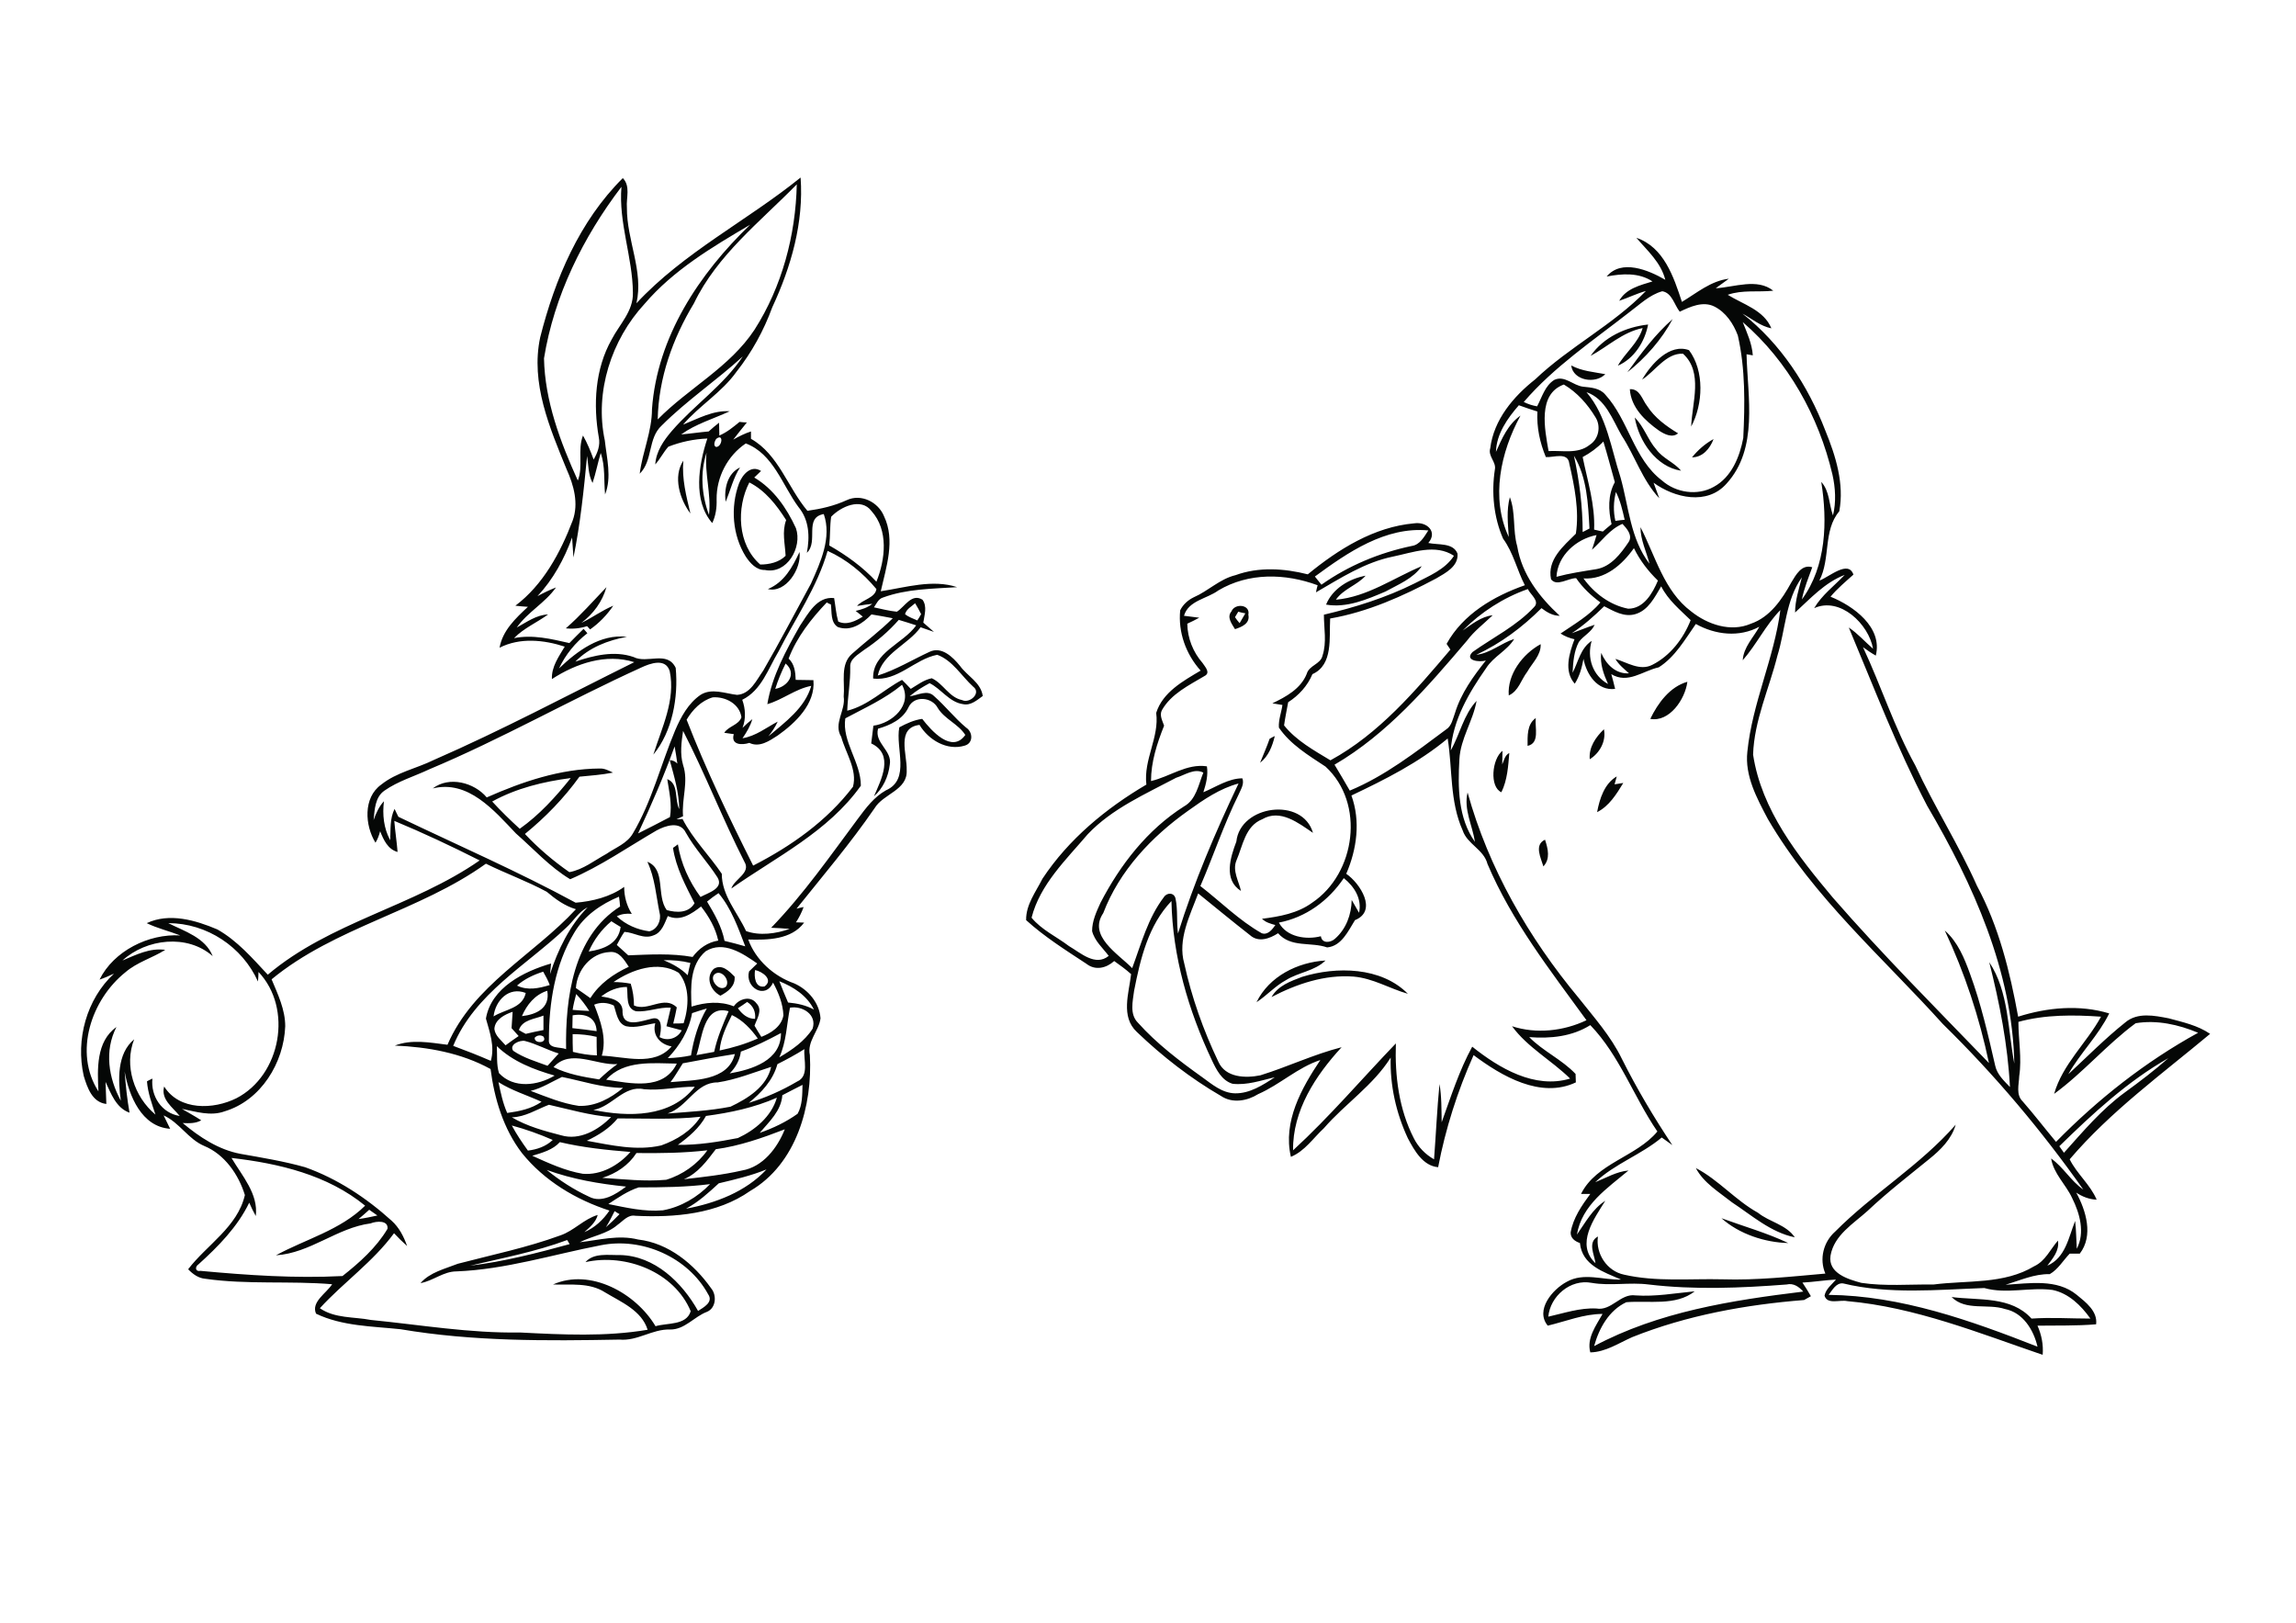 <?xml version="1.0" encoding="utf-8"?>
<!-- Generator: Adobe Illustrator 21.0.2, SVG Export Plug-In . SVG Version: 6.00 Build 0)  -->
<svg version="1.2" baseProfile="tiny" id="Layer_1" xmlns="http://www.w3.org/2000/svg" xmlns:xlink="http://www.w3.org/1999/xlink"
	 x="0px" y="0px" viewBox="0 0 842 595" overflow="scroll" xml:space="preserve">
<path fill="#050706" d="M631.3,446.7c8.2,3,16.7,5.4,24.5,9.1C647.2,455.6,637.8,452.5,631.3,446.7 M621.9,428.3
	c8.3,4.3,14.5,11.8,22.8,16.4c4.2,3.4,10.3,4.3,13.5,9c-8.8-1.8-15.7-8-23-12.8C630.4,437.1,624.8,433.8,621.9,428.3 M477.5,358.2
	c12.6-3.9,29-3.7,38.8,6.2c-6.7-1.9-12.8-5.7-19.9-6.3c-10.6-0.8-20.9,2.7-30.1,7.5C468.7,361.4,473.3,359.8,477.5,358.2 M262.4,357
	c-2.8,1.6,1.2,7,3.8,4.8C267.9,359.6,264.8,355.6,262.4,357 M261.7,355.3c3-2,5.7,0.8,7.7,2.8c0.3,3.5-2.4,5.5-5.2,7
	C260.6,363.3,258.6,358.4,261.7,355.3 M460.8,367.5c4.6-9.5,15.1-14.7,25.3-15.3c-4,3.9-9.9,4.3-14.5,7.2
	C467.7,361.5,464.6,365,460.8,367.5 M566,317.7c-0.9-3.1-3.5-7.9,0.6-9.8C567.7,311.3,568.6,314.9,566,317.7 M453.4,308.6
	c1.4-13.4,24.3-16.5,28.1-3.2c-5.3-3.6-12-8.9-18.6-5c-6.3,2.5-7.1,9.7-9.5,15.2c-1.5,3.7,0.9,7.5,1.7,11.1
	C448.6,322.6,451.2,314.4,453.4,308.6 M585.7,297.8c0.9-4.9,2.7-10.5,7.2-13.1c-0.3,1-0.5,2-0.8,2.9c1.1-0.2,2.1-0.3,3.2-0.5
	C592.8,291.2,590.1,295.6,585.7,297.8 M550.6,290.5c-4.4-1.9-3.5-12.2,0.4-15.2c0,1.7-0.1,3.3-0.1,5c0.7-1.5,0.9-3.3,2.6-4.2
	C553.1,280.9,552.8,286,550.6,290.5 M465.6,270.9c0.5-0.3,1.4-0.8,1.9-1c-0.9,3.7-2.3,7.4-5.4,9.8
	C463.3,276.7,464.6,273.8,465.6,270.9 M583,278.4c-0.4-4.4,2.2-8.1,5.2-11C589.1,271.8,586.6,276.2,583,278.4 M560.2,273.5
	c0-3.5-0.3-7.9,3-10.2C562.8,266.7,564.8,272.5,560.2,273.5 M605.2,263.6c2.8-5.8,7.2-11.8,13.6-13.6
	C618,256.4,612.2,264.9,605.2,263.6 M553.3,255c-0.6-7.7,5.1-15.2,11.7-18.8c0.2,4-3.1,6.9-4.9,10.1
	C557.8,249.3,556.9,253.4,553.3,255 M454.1,224.3c-0.3,0.5-0.9,1.5-1.2,2c0.4,0.6,1.2,1.7,1.7,2.2c0.7-1.2,1.4-2.4,2.1-3.6
	C456,224.8,454.7,224.5,454.1,224.3 M451.6,224.2c1.2-3.1,7-2.6,6.2,1.2c0.7,3.2-2.4,4.5-4.9,5.3
	C451.7,228.7,449.8,226.3,451.6,224.2 M207.5,230.4c5.4-4.7,10-10,14.9-15.1c-1.5,5.3-4.8,9.8-9.2,13.1c4-1.9,7.6-4.6,11.7-6.3
	c-2.3,3.4-5.2,6.4-8.5,8.7c-0.3-0.3-0.8-0.9-1.1-1.2C212.8,230.4,210.1,230.7,207.5,230.4 M489.9,219.9c11.5-1,21.2-8,31.5-12.3
	c-3.2,4.6-8.6,6.7-13.3,9.3c-6.8,2.9-14.2,6.1-21.8,4.8c2.4-5.9,8.5-9.5,14.5-10.6C497.7,214.6,492.7,215.9,489.9,219.9 M281.6,216
	c6-2.5,9-8,11.6-13.6C294,208.5,288.2,217.6,281.6,216 M278.8,207c3.3,0,6.9-0.8,9.3-3.2c-0.2-4.4-1.4-8.8,0.2-13.1
	c-3.5-5.5-7.6-10.8-13.5-13.8C270,186.2,270.4,199.7,278.8,207 M271,177.3c1.2-3.2,4.4-7,8.1-4.6c-0.6,0.6-1.9,1.8-2.5,2.4
	c7.1,4.2,11.9,11.2,15.3,18.6c2.4,7-3.3,17-11.4,15.3c-3.1,0.1-5.4-2.5-7-4.9C268.6,196.3,267.8,186,271,177.3 M266.1,184
	c-0.6-4.7,0.6-10.4,5.3-12.6C268.9,175.2,267.9,179.8,266.1,184 M253.2,188.3c-3.9-5.2-6.5-13.5-2.6-19.4
	C250,175.6,251.7,182,253.2,188.3 M620.5,167.7c2.2-2.7,4.8-5,7.9-6.7C627.1,164.5,624.4,167.7,620.5,167.7 M599.5,153.1
	c3.4,3.3,4.8,8.2,7.9,11.7c2.4,3.3,6.5,4.7,9.1,7.8C607.3,171.2,601,161.7,599.5,153.1 M597.7,142.7c3.7-0.2,4.5,3.8,6.3,6.1
	c2.8,4.4,7.1,7.5,11.4,10.1c-2.2,1.8-5,0.3-7-1C603.3,154.3,598.1,149.4,597.7,142.7 M576.2,134c3.9,2.1,8.3,2.4,12.5,3.2
	C585.1,140.9,576.9,139.6,576.2,134 M602.2,139.2c3.3-5.7,10.1-13.4,17.2-10.8c5.7,7.6,5.2,19.8,0.8,28c0.3-8.7,4.5-19.9-3-26.7
	C611,129.4,607,136.1,602.2,139.2 M583.3,130.5c4.8-6.9,12.9-10.6,21.1-11.5c-1.2,6.3-5.1,12.5-11.1,15.1c2.7-4.8,7.5-8.3,9.1-13.8
	C595,121.8,589.6,127.1,583.3,130.5 M596.8,136.5c5-6.9,10.2-13.9,16.6-19.5C609.4,124.5,603.5,131.2,596.8,136.5 M670.6,474.8
	c26.6,0.3,52.1,9.4,76.6,19c-1.4-6.1-5.3-12.5-11.9-13.8c-6.4-2.1-14.4,0.8-19.6-4.4c10,1.3,21.8-0.4,29.3,7.9
	c7.2-0.5,14.4,0,21.6,0c-3.4-4.8-8-9.3-13.9-10.5c-8.3-1.1-16.8,1.6-25-0.7c-17.2,0.6-34.9,2.4-51.8-1.7
	C673.3,470.3,671.9,473.2,670.6,474.8 M567.8,482.8c5.8-1.3,11.6-3.3,17.6-3c5.6,1,8.8-5.6,14.4-4.8c7.3,0.5,14.4-0.8,21.7-1.5
	c-7,5.5-16.8,3.3-25.1,4c-6.4,3-10,9.6-11.8,16.1c23.6-12.6,50.4-16.8,76.7-20c-1.6-1.8-3.6-3.2-6.1-2.6c-16.8,1.3-33.8,2-50.6,0
	c-7-0.9-14,0.6-20.9-0.6C575.9,468.9,568.5,475.3,567.8,482.8 M755.2,420.3c0.6,0.8,1.1,1.6,1.7,2.4c7-7.8,13.8-15.9,22.3-22.1
	c5.5-4,10.9-8.1,16-12.6C780.2,396.5,767.4,408.4,755.2,420.3 M740.2,374.7c0,6.6,1.3,13.3,0.3,19.9c-0.1,3.1-1.3,6.8,1.3,9.3
	c4.2,4.8,8.1,9.9,12.2,14.8c15.4-15.7,32.8-29.4,52.1-40c-7.1-3-15.2-4.8-22.9-3.5c-10.6,7.8-19.3,18.2-29.9,25.9
	c3.1-10.9,11.9-18.6,17.2-28.3C760.4,372.1,750.1,372,740.2,374.7 M415.9,363.3c-0.5,3.9-1.7,8.6,1.4,11.7c6.9,7.7,15.2,14,23.6,20
	c3.6,2.6,7.3,5.8,12,5.9c5.4,0.1,10.2-3,14.6-5.9c-5.1,1.2-10.2,3-15.5,2.4c-4-1.2-6-5.3-7.6-8.7c-8.6-18.2-14.4-38.1-14.8-58.3
	C421.1,339.3,418.2,351.6,415.9,363.3 M469,338.3c2.8,5.3,10,6.4,15.4,5c0.4,2.8,3.6,2.4,5.2,0.9c4.1-3.6,6-8.9,6.1-14.2
	c0.9,1.5,1.8,3.1,2.7,4.7c1.1-5.1-1.7-9.6-5.6-12.7C487.2,330.3,478.9,336.4,469,338.3 M435.7,297.3c-13.4,9.5-25.2,22-31.1,37.5
	c-5.7,8.4,5.4,14.9,10.6,20.2c3.3-8.9,5.8-18.4,11.6-26c1.1-1.8,3.8-1.8,4.3,0.5c0.9,4.2,0.3,8.6,0.9,12.8
	c5.9-18.9,13.7-37.1,22.2-55C447.4,289.1,441.4,293.2,435.7,297.3 M431.3,285.2c-11.3,6-23.5,11.3-32.4,20.7
	c-7.9,9.3-17.5,18.4-20.6,30.6c3.7,4.5,9.1,6.9,13.7,10.4c4.3,2.5,9.7,7.6,14.6,3.6c-2.2-2.9-5.2-5.5-6.1-9.1
	c0-3.7,1.6-7.1,3.1-10.4c7.2-13.9,17.2-26.8,30.6-35.3c4.5-2.5,5.3-8,7.1-12.4C438,281.6,434.5,284.2,431.3,285.2 M495.6,291.7
	c3.4,9.4,2,19.7-1.9,28.7c5.1,3.5,11.6,13.6,3.2,17c-2.5,4-4.9,9.5-10.2,10c-6-2.1-13.3,0.2-18-5.2c-3.1,2-7.2,3.5-10.3,0.7
	c-6.4-5-12.7-10.2-19-15.3c-3,8.1-7.6,16.9-5.1,25.7c2.7,12.4,7,24.5,12.5,36c2.6,5.9,10,6.1,15.4,5c10-3.1,19.6-7.7,29.8-10.3
	c-9.5,10.3-18,23.2-17.8,37.8c13.4-12.3,25.2-26.2,37.7-39.2c-0.4,11.9,1.1,24.1,6.6,34.8c1.6,3.2,4.2,5.9,7.4,7.7
	c0.7-9.2,1.1-18.4,2-27.6c0.8,4.6,0.7,9.3,0.8,14c3.4-9.4,6.4-18.9,11.2-27.7c9.9,7.9,22.9,15.6,35.9,11.7
	c-6.8-6.7-15.6-11.4-21.3-19.2c8.9,2.9,18.9,1.8,27.3-2.2c-13.3-18.3-27.4-36.3-36.3-57.3c-1.4-5.4-7.4-7.2-9.1-12.3
	c-4.8-10.7-3.7-22.5-5.5-33.7C520.2,279.7,508,285.8,495.6,291.7 M536.4,231.2c3.4-2.3,6.7-5.1,11-5.6c-3.2,3.1-6.8,5.8-9.4,9.3
	c-14.4,16.9-29.2,34.2-48.6,45.5c1.9,3.2,3.8,6.3,5.6,9.5c13-5.4,24.1-14.1,35.3-22.4c2.1-1.3,2.5-4,3.3-6.1
	c2.2-7.2,6.7-13.4,11.3-19.2c-2.2,0.7-8,0.1-4.9-3.1c7.6-5.4,16.2-9.6,22.6-16.5c2.2-2.2-1.4-4.6-2.3-6.6
	C551.2,219.2,543.1,224.5,536.4,231.2 M609.2,215c-2.4,4-4.7,8.8-9.5,10.2c-4.1,1.2-7.9-1.1-11.4-2.9c-3.7,3.6-7.6,7.1-11.9,9.9
	c2.8-1,5.6-2.2,8.4-3.1c-1.2,2.7-4.1,4-5.8,6.3c-1.8,3.4-2.1,7.4-2.3,11.3c2.1-4,2.9-9,7-11.7c-1.8,6.1,0.3,12.7,6,15.8
	c-1.6-3.6-3-7.3-2.5-11.4c1.8,4.2,5.3,7.8,10.2,7.5c-1.8-1.6-3.8-3.2-5-5.3c4.3,1.3,9,4.5,13.5,2.2c6.6-3.3,11.5-9.7,14.1-16.4
	C616.1,223.6,611.7,220,609.2,215 M658.3,224.6c0-4.4,1.4-8.6,2.5-12.9c-6,8.4-6,19.2-9,28.8c-3,12-8.5,23.7-8.9,36.2
	c3.1,20.4,16.4,37.1,29.3,52.5c18.3,21,37.9,40.6,57.2,60.6c-3.5-16.7-8.9-33.1-16.2-48.6c4.8,4.2,7.2,10.2,9.3,16
	c4,10.9,6.6,22.3,9.2,33.6c0.7,3.2,3.2,5.5,5.4,7.8c-0.8-15.5-3.8-30.8-7.6-45.8c7.2,10.8,6.8,24.8,9.2,37.2
	c-0.7-33.9-15.1-65.8-32-94.6c-11-21.1-19.5-43.4-28.7-65.3c3.3,2.2,5.9,5.2,8.9,7.8c-1.6-9.1-12.1-19.2-21.6-14.9
	c2.8-4.8,7.4-8.2,11.2-12.2C669.2,213.6,663.9,219.5,658.3,224.6 M580.7,212.1c3.9,5.4,9.7,9.8,16.4,11.1c5.7,0,8.9-5.6,10.9-10.3
	c-3.6-3.5-6.6-7.4-8.8-11.9C594.9,207.1,588.6,212.6,580.7,212.1 M510.8,204.1c-10.3,2.1-19.2,7.9-28.2,13.1
	c0.1-0.6,0.4-1.9,0.6-2.6c-11.9-4.4-25.3-4.7-36.4,1.9c-4.2,3.1-11,3.7-12.6,9.3c1.9,0.2,3.7,0.5,5.6,0.7c-1.4,0.8-2.9,1.5-4.4,2.2
	c0.1,5.3,2.1,10.4,5.6,14.4c0.9,1.4,3.1,3.6,0.7,4.8c-5.7,3.4-12.2,6.5-15.6,12.5c-1,1.9,0.2,3.9,0.8,5.7
	c-2.6,6.5-4.8,13.3-4.8,20.3c6.9-1.6,13.1-6.5,20.5-5.4c0.5,3.2-0.3,6.4-1.3,9.5c4.6-1.9,9.2-5.1,14.3-5.1c0.8,2.1-0.6,4.1-1.4,6
	c-5.4,10.9-9.2,22.4-14,33.5c7.5,5.8,14.2,12.6,22.5,17.3c2.2,0.8,3.9-1.4,5-3c-1.8-0.5-3.6-1-4.9-2.3c6.4-0.8,13.1-2,18.4-5.9
	c16-10.7,19.5-36.5,4.9-49.9c-6.2-4.1-12.9-8.1-17.1-14.3c-0.2-2.8,0.9-5.5,1.3-8.3c-0.9-0.2-2.8-0.4-3.7-0.6
	c5-2.4,10.4-5.3,12.6-10.8c0.9-3.2,5.1-3.5,5.8-6.7c1.6-4.9,0.5-10,0.5-15c11.4-2.7,22.7-6.2,33.3-11.5c5.2-2.7,11.1-5,14.4-10.1
	C526.4,199.3,518.1,202.6,510.8,204.1 M482.2,211.4c0.8,1,1.6,2,2.4,3c9.9-7,21.2-11.7,33.1-14.2c3-0.4,4.6-3.4,6.1-5.7
	C508.1,193,494.2,202.6,482.2,211.4 M583.8,201.6c0.6-1.8,1.2-3.6,1.7-5.4c-7.4,1.4-14.3,7.5-14.7,15.3c4.8-1.3,9.7-2,14.6-2.8
	c5.4-0.9,9-5.7,11.9-10c1.5-2.4-0.7-4.9-2.3-6.6C590.4,194,587.5,198.3,583.8,201.6 M592.6,180.4c-0.9,3.5-1,7.1-0.2,10.6
	c1.1-0.2,2.3-0.3,3.4-0.4C595,187,594.2,183.6,592.6,180.4 M577.2,167.1c2,9.2,3.2,18.6,3.2,28c0.8-0.4,1.7-0.9,2.5-1.3
	C582.4,184.7,582,175,577.2,167.1 M580.4,167.6c1.8,8.8,4.6,17.5,4.2,26.6c1,0.2,2.1,0.5,3.2,0.7c1-0.9,2.1-1.8,3.2-2.7
	c-1.2-5.1-1.4-10.7,1.2-15.4c-1.4-5-2.7-10-4.2-14.9C585.8,164.2,583.2,166.1,580.4,167.6 M548.6,165.7c2.2-4.9,4.4-10.1,9-13.3
	c-7.3,13.4-11,30.2-4.3,44.5c-0.3-4.9-0.9-9.8,0.4-14.6c2.2,5.7,1,12.1,2.7,18c1.7,10.3,8.1,18.6,15.6,25.5c-2.6,0-4.7-1.3-6.7-2.8
	c-7,7-14.9,12.9-23.9,17.1c5.2-0.6,9.1-4.3,13.9-5.8c-2.6,4.3-7.6,6.4-10.3,10.7c-6.3,9-12.2,19-13,30.2c3.4-5.9,4.7-13.1,9.5-18.2
	c-1.3,7.4-5.9,13.8-6.3,21.4c-0.6,10.3-0.5,21.6,5.7,30.3c-0.9-6-4.2-11.9-2.7-18.1c7.7,27.8,22.4,53.3,40.8,75.4
	c5.6,7.1,11.7,13.9,15.7,22.1c5.5,11,11.8,21.6,18.6,31.8c-1.3-0.9-2.6-1.9-3.9-2.8c-7.5,6.3-17.2,9.6-24.4,16.4
	c4-1.6,7.8-3.9,12.2-4.3c-7.7,6.5-17.1,12.6-18.9,23.5c3.1-4.4,5.7-9.4,10.4-12.4c-4.1,6.6-11,15.9-3.6,22.9c-0.4-3.2-3-7.7,0.9-9.8
	c-0.9,6.3,3.3,12.7,9.6,14c11.8,2.7,24.1,1.4,36.1,1.7c12.6,0.4,25.1-1,37.7-2.1c-2.3-5.4-0.7-11.6,3.6-15.4
	c13.9-14,31.2-24.3,44.2-39.2c-1.5,5.3-5.6,9.3-9.7,12.6c-7.6,6.2-15.4,12.2-22.6,19c-5.2,4.7-12.3,8.9-13.6,16.4
	c-1,6.5,6.5,8.7,11.3,10c8.7,1.3,17.6,0.5,26.5,0.6c12.4-1.6,25.8,0,36.9-6.7c4.1-1.9,5.9-6.2,8.7-9.4c0.6,3.7-1.9,6.5-3.9,9.2
	c6.7-2.9,7.8-10.4,10.2-16.4c0.4,3.4,0.4,6.8,0.6,10.2c3.1-5.9,1.1-13-1.7-18.6c-2.3-5-6.8-8.9-7.7-14.5c4.5,3.2,7.2,8.2,11.8,11.4
	c-15.3-21.7-32.5-42.1-51.5-60.7c-22-24.4-47.4-46.4-64.2-75.2c-4-7.6-8.5-15.8-7.5-24.7c1.8-17.8,9.8-34.2,12.1-51.9
	c-5.4,5.5-8.7,12.6-13.8,18.4c0.3-4.8,3.9-8.3,6.1-12.3c-7.4,4-16.1,3-23.3-1c-4,5.7-7.6,12.1-13.6,15.9c-5.9,1.3-11.3,6.2-17.4,2.5
	c0.5,1.8,1,3.6,1.4,5.4c-6.5,0.8-10.5-5.3-11.6-11c-0.6,3.2-1.4,6.3-3.2,9.1c-4.1-4.6-2-11.2-0.1-16.3c-1.8-0.4-3.6-1.1-5.1-2.1
	c5.1-3.5,10.6-6.6,14.6-11.4c-3.4-2.5-6.5-5.4-8.9-8.9c-3,0-7.1,3.2-9.2,0.4c-1.5-7.2,4.6-12.2,9.1-16.7c1.3-8.5-0.5-17.4-2.4-25.7
	c-0.5-4.4-5.7-2.2-8.6-2.4c-2.2-5.3-3.4-10.9-3.1-16.7c-2.3-0.7-4.5-1.5-6.8-2.3C552.8,153.4,548.8,159.1,548.6,165.7 M567.9,165.4
	c5-0.3,10.8,1.2,15.1-2.3c3.3-2.1,4.2-6.8,2.1-10.1c-2.9-4.8-6.7-9.1-11.6-12C563.8,144.5,566.5,157.4,567.9,165.4 M639.1,118.1
	c1.6,4,3.4,7.9,3.7,12.2c-0.6-0.1-1.7-0.3-2.3-0.4c0.4,15.8,4.4,34.5-7.3,47.4c-7.1,8.1-19.1,5.3-26.8-0.3c0.7,1.9,1.4,3.8,2.1,5.7
	c-6.2-6.6-8.9-15.5-13.8-23c-3.4-5.9-5.9-13.5-12.9-15.9c7.5,8.8,9,20.6,12.5,31.3c3,10.7,3.6,22.5,10.6,31.6
	c-1.1-4.4-3.3-8.7-3.3-13.4c5.5,10.6,8.6,23.4,18.6,30.9c6,4.8,14.5,7.7,21.9,4.5c7-2.4,11.4-8.9,14.8-15.1c1.7-2.8,3.8-6.8,7.7-5.6
	c-1.4,3.9-3,7.7-3.8,11.8c9-12.2,9.4-28.7,7.1-43.1c3.1,3.4,2.8,8.2,4.3,12.3c1.2-4.9,0.9-10.1-0.2-15
	C667,152.7,655.8,132.5,639.1,118.1 M597.5,114.5c-13.3,10.4-27.6,20-38.7,32.9c1.6,0.8,3.2,1.3,4.9,1.6c1.8-3.4,2.9-7.6,6.3-9.7
	c3.8-1.8,6.9,2.1,10.6,2.5c2.9,0.3,6.1,0.5,8.1,2.9c8.6,9.4,10.4,23.6,20.8,31.5c5.1,4.5,13,5.7,19,2.3c6.5-3.5,9.5-11,10.8-17.9
	c0.6-12.5,0.8-25.3-2-37.6c-1.6-4.3-4.4-8.5-8.6-10.6c-4.2-2.1-8.9,0.1-12.7,1.9c-2-2.5-2.8-6.9-6.4-7.5
	C604.9,108.1,601.3,111.7,597.5,114.5 M600.1,87.2c10.1,3.4,13.7,14.4,16.7,23.5c5.5-3.3,10.6-7.7,17.2-8.5
	c-1.6,1.2-3.2,2.3-4.8,3.5c6.9-0.4,15.2-3.8,21.1,0.9c-5.6,0.6-11.3-0.4-16.7,1.5c5.6,3.5,13.3,5.6,16,12.3c-4-0.8-7.1-3.5-10.6-5.4
	c14,11,24,26.3,30.4,42.9c3.8,9.3,7,19.5,5.1,29.6c-6,7.1-3.1,17.3-7.3,25.4c3.6-1.3,10.6-7.7,12.5-2.2c-2.9,2.6-5.9,5.1-8.4,8.1
	c8.4,3.4,19.2,11.2,16.6,21.6c-1.6-0.9-3.2-2-4.7-3.1c6.7,14.3,11.5,29.5,19.2,43.4c6.9,15,15.9,29,22.6,44.1
	c8,14.9,12.1,31.5,15.1,48c10.7-3.4,22.5-4.5,33.4-1.2c-3.9,8-10.6,14.5-15,22.3c6.9-6.4,13.5-13.1,20.9-19
	c4.5-3.8,10.7-2.5,15.9-1.5c5.2,1.4,10.7,2.6,15.2,5.7c-17.6,14.7-36.5,28.4-51.5,46c2.7,5.4,7.5,9.2,9.9,14.8
	c-2.7-0.1-5.3-1.1-7.5-2.6c3.6,6.6,6.4,15.8,1.3,22.4c-1.2,0-2.4,0-3.7,0c-2.4,2.5-4.3,5.8-7.3,7.5c-5.7-0.1-10.9,2.3-16.2,3.9
	c8.7-0.5,18.8-2.3,26.1,3.7c3.3,2.7,7.7,6,7.1,10.8c-7.2,0.6-14.3,0.4-21.5,0.5c1.5,3.4,2.2,7,1.9,10.7c-23.4-8-46.8-17.5-71.7-19.7
	c-2.7-0.6-7.3,1.4-8.3-2c0.5-2.5,2.6-4,4.2-5.9c-4.1,0.2-8.2,0.9-12.3,1.1c1.1,1.6,2.1,3.3,3.1,5c-0.6,0.3-1.9,1.1-2.5,1.4
	c-21.4,1.7-43,5.6-63,13.6c-5,2.2-9.8,5.5-15.4,5.6c-1.4-5.2,2.1-9.8,4.5-14.1c-6.9,0-13.4,2.7-20.1,4.3c-4.7-5.7,1.7-13.3,7-16.1
	c6.2-3.5,13.3-0.6,19.9-0.8c-6.4-2.8-14.3-5.2-15.1-13.4c-1.8-0.6-3.5-1.8-3.4-3.9c0.9-5.3,4.1-9.9,7.2-14.1c-0.9,0-2.6,0-3.4,0
	c5.6-11.3,20.3-13.6,28-22.9c-8.7-12.7-13.8-27.8-24.6-39c-6.7,4.2-14.6,5-22.4,4.4c5.1,5.2,12,8.2,17,13.5c0,0.8,0.1,2.3,0.1,3.1
	c-12.9,6.1-27.2-2.3-37.5-10c-5.9,13.2-10.3,27-13,41.1c-5.6-0.5-8.7-6.1-11.1-10.6c-4.3-9.2-6.6-19.4-6.3-29.6
	c-6.4,10.2-16.7,16.9-24.5,25.9c-3.9,3.6-7,8.4-12.1,10.5c-3-12.9,3.9-25.2,10.8-35.5c-8.3,2.7-14.8,9-22.8,12.5
	c-4,2.5-9.4,3.5-13.6,0.7c-11.2-6.5-21.5-14.5-30.9-23.5c-6-5.6-2.9-14.2-2.1-21.2c-2-1.8-4.1-3.3-6.2-4.8c-2.9,2.6-6.9,3.6-10.2,1
	c-7.6-5-15.4-9.9-22.1-16c-0.1-5.7,3.6-10.4,6-15.2c9.6-14.5,23.3-25.8,38.1-34.5c-1.1-9.2,4.8-17.3,3.6-26.3
	c2.4-7.6,9.9-11.7,16.3-15.5c-5.4-6-8.3-14.1-7.5-22.1c1-2.1,2.9-3.8,5-4.8c5.3-2.3,9.5-6.7,15.3-8.1c8.5-3.1,17.8-2.5,26.5-0.3
	c11.2-9.2,24.3-17.4,39-18.7c4.7-0.7,8.7,3.1,5.2,7.2c3.6,0.8,9.1-0.2,10.7,3.9c0.4,4.7-4.4,7.1-7.8,9.1
	c-12.2,6.5-25.1,12.3-38.9,14.7c-0.4,6.9,1.2,17-6.5,20.4c-1.8,4.3-5,7.8-8.9,10.3c-0.5,2.8-1.1,5.6-1.5,8.5
	c4.5,5.6,10.9,9.1,17,12.8c17.8-9.7,31.1-25.4,44-40.6c-0.3-0.5-1-1.5-1.4-2.1c6-10.9,17.3-17.5,28.7-21.5c-2.9-5.6-4.2-11.9-8-17.1
	c-3.4-7.8-4.3-16.8-3-25.3c0.6-2.8-2.6-4.9-1.7-7.8c1.3-10.5,8.5-19,16.5-25.3c12.6-12,28.5-19.9,40.6-32.4
	c-3.3,0.9-6.5,2.5-9.8,3.6c2.5-4.5,7.7-5.7,12.2-7.1c-5-3.3-11.1-2.9-16.8-1.8c5.4-6.5,15.3-2.4,21.5,1.2
	C609.1,96.2,604.1,91.9,600.1,87.2 M172.4,464.1c12.4-1.5,24.5-4.6,36.5-7.9c-0.2-0.4-0.7-1.1-0.9-1.5
	C196.4,459,184.3,461.3,172.4,464.1 M225.4,444.1c-1,2-2,4-3.2,5.9c1.7-1.5,3.4-3.1,5-4.8C226.6,444.9,226,444.5,225.4,444.1
	 M131.5,447c2.3-0.3,4.6-0.8,6.9-1.3c-1-0.7-2-1.4-3-2.1C134.1,444.8,132.8,445.9,131.5,447 M234.2,435.4c-4,1.3-7.6,3.8-11.1,6.1
	c6.5,1.3,13.2,2.9,20,2.3c6.6-1.2,12.7-4.8,17.3-9.6C251.7,435.3,242.9,435.4,234.2,435.4 M263.6,433.9c-3.7,3.4-7.5,6.9-12,9.3
	c10.8-2,21.9-6.2,29.5-14.4C275.5,431.1,269.5,432.5,263.6,433.9 M200.5,429c4.8,3.9,9.9,7.2,15.5,9.8c4.7,2.5,9.9-0.9,13.6-3.7
	C219.7,434.1,209.9,432.4,200.5,429 M84.9,424.6c3.9,6.6,9.9,13.2,8.9,21.3c-0.9-1.6-1.7-3.3-2.4-4.9c-4.3,8.9-11.4,16.1-18.6,22.6
	c-1.4,0.9-1.2,2.8,0.7,2.4c17.3,1.6,34.8,2.8,52.1,1.9c6.2-4.9,12.4-10.4,16.5-17.3c0.4-3.2-4-2.9-6.2-2
	c-12.3,1.6-22.1,10.9-34.7,11.7c10.8-5.9,23.6-9.2,32.7-18.2C120.1,430.8,102.3,426.6,84.9,424.6 M233.4,422.8
	c-2.9,4.5-7.4,7.5-12.5,9.1c7.8,0.5,15.6,1.4,23.4,0.7c6-1.8,11.5-5.7,15.1-10.8C250.8,422.8,242.1,422.9,233.4,422.8 M195.2,423.8
	c6,2.7,12,5.5,18.5,6.6c6.7,0.6,13.2-3.1,17.5-8c-8.7-0.7-17.4-1.6-25.9-3.6C202.8,421.6,198.9,422.7,195.2,423.8 M262.5,421.4
	c-3.3,4.3-6.5,8.8-11.7,11c7.1-0.8,14.3-1.6,21.3-3.2c7.7-1.3,13-8.3,15.7-15.1C279.5,417.3,271.2,420.2,262.5,421.4 M187.7,412.7
	c1.7,3.2,3.8,6.3,5.9,9.2c3.3-0.4,6.6-1.5,9.1-3.9C197.9,415.9,192.9,414.1,187.7,412.7 M226.5,410.1c-3,3.7-7.1,6.2-11.3,8.2
	c8.9,1.6,18.2,3.8,27.3,1.7c5.6-2,11.1-5.3,14.4-10.5C246.8,410.6,236.6,410.1,226.5,410.1 M187.7,409.7c5.6,3.3,11.9,5,18.1,6.6
	c6.8,2,13.7-2,18.3-6.7c-7.8-0.6-15.3-2.8-22.8-4.5C196.8,406.8,192.6,409.6,187.7,409.7 M258.9,409.2c-2.4,4.4-6.3,7.7-10.3,10.6
	c7.4,0.1,14.8-1.1,22-2.5c6.3-2.9,12.3-7.9,14.3-14.8C276.5,406.2,267.8,408,258.9,409.2 M217.6,407c12.8,2.6,28.4,2.9,37.2-8.5
	c-6.2-0.1-12.3,1.5-18.6,0.9C228.8,397.8,224.5,405.8,217.6,407 M286.9,401.6c-0.4,5.7-4.8,9.7-8.3,13.8c4.9-1.7,9.7-4,13.9-7
	c1.8-3.2,1.7-7,1.8-10.6C291.8,399.1,289.3,400.3,286.9,401.6 M182.8,396.8c0.8,3.8,1.6,7.7,3.2,11.3c4.4-0.6,8.9-1.5,12.6-4.1
	C193.3,401.6,187.7,399.9,182.8,396.8 M194.6,400c5.8,2.2,11.5,4.6,17.6,5.5c6.1,0.3,11.8-2.8,16.3-6.6c-7.7,0-14.9-2.5-22.4-4
	C202.4,396.6,198.8,399,194.6,400 M263.2,396.9c-8.1-0.1-11.1,9.1-18.4,11.4c7.7-0.6,15.5-1,23.1-2.5c6.3-3,13.3-7.3,14.9-14.6
	C276.3,393.3,269.9,395.9,263.2,396.9 M222.3,395.9c8.9,1.3,21,4.2,25.9-5.9C239.5,389.9,228.8,388.6,222.3,395.9 M203,391.3
	c5.2,2.6,11,3.6,16.7,4.5c2.1-2,4.3-3.9,6.7-5.6C218.5,390.7,209.3,384.4,203,391.3 M250.4,389.9c-1.5,2.3-2.8,4.7-4.5,6.9
	c8.2-0.8,21.1-0.2,23.6-10.3C263.1,387.5,256.8,388.7,250.4,389.9 M285.1,390.2c-1.6,5.9-5.9,10.5-10.5,14.2
	c6.2-1.9,12.1-4.5,17.7-7.8c4.6-2,2.3-8,2.7-11.9C291.8,386.7,288.5,388.5,285.1,390.2 M182.2,383.6c0.2,3.3-0.2,6.7,0.8,9.9
	c5.4,5.8,14.2,4.6,20.4,0.9C195.8,392.2,188.1,389.3,182.2,383.6 M188.2,385.3c3.8,2.6,8.3,3.9,12.6,5.5c1.4-1.5,2.7-3,4.1-4.5
	c-4.2-1.3-8.1-3.5-12.4-4.6C190.7,381.3,186.6,383,188.2,385.3 M271.7,385.6c-0.4,3.1-1.9,5.8-4.1,8c8.1-1.4,18.9-4.7,18.8-14.8
	C281.7,381.3,276.8,383.8,271.7,385.6 M210,379.2c0,2.2,0,4.3,0.1,6.5c2.9,0.7,5.8,1.2,8.8,1.3c-0.1-2.3-0.1-4.5-0.1-6.8
	C215.9,379.5,213,379.2,210,379.2 M196.1,380.5c-0.3,2.3,4.8,2.1,3.2-0.4C198.3,379.4,196.9,379.6,196.1,380.5 M268.4,372.2
	c-2,4.1-4.1,8.3-4.5,13c4.8-1,9.5-2.4,14-4.4C275.4,377.3,272.4,374.1,268.4,372.2 M210,372.3c0,1.5-0.1,3.1-0.1,4.7
	c3,0.3,6,0.7,8.9,1.1C218.6,373,214.6,371.5,210,372.3 M190.3,377.7c0.6,0.4,1.9,1.1,2.5,1.4c2.1-0.5,4.3-1,6.5-1.4
	c0-1.8,0-3.6,0-5.3C196.1,373.7,191.5,373.9,190.3,377.7 M181.3,377.3c0.3,2.6,2.6,4.2,4.1,6c1.6-1.2,3.2-2.3,4.8-3.4
	c-0.9-1-1.7-1.9-2.6-2.9c0.1-2,0.3-4,0.4-6C185.1,372,181.5,373.8,181.3,377.3 M255.4,386.9c2.2-0.4,4.3-0.8,6.5-1.2
	c1.1-5.2,3.2-10,5.3-14.9C257.9,368.2,257.5,380.9,255.4,386.9 M289.7,369.5c-1.2,6.1-1.3,12.5-3.9,18.2c4.6-2.7,9.3-5.9,12.2-10.5
	C299.7,372,294.2,368.7,289.7,369.5 M253.8,371.5c-1.1,6.3-4.5,11.9-8.9,16.5c2.9-0.1,5.7-0.4,8.5-1c1-6,2.7-11.9,5.8-17.2
	C257.4,370.3,255.6,370.9,253.8,371.5 M270.6,369.7c1.5,2.1,3.5,3.9,6.3,3.9c0.3-2.6-0.7-4.8-2.9-6.2
	C272.9,368.2,271.7,369,270.6,369.7 M217.9,368.4c2.3,5.9,4.7,12.3,2.8,18.7c8.4,0.3,19.2,4.1,25.6-3.4c-4.2-0.7-7.2-4.1-6-8.5
	c-3.5,0.5-7.1,1.9-10.7,1.1c-3.2-1-3.5-4.9-4.5-7.6C222.8,367.6,220.2,367.4,217.9,368.4 M210,370.3c2,0.2,4.1,0.3,6.1,0.4
	c-1.4-2.2-3-4.3-4.8-6.2C210.8,366.4,210.3,368.3,210,370.3 M191.4,372.6c5.3-0.6,10.4-2.9,9.3-9.3
	C196.2,364.7,193.2,368.4,191.4,372.6 M181,372.7c4.1-2.6,10.6-2.9,11.8-8.6C186.6,361.7,181.7,366.8,181,372.7 M220.5,365.4
	c3.4,0.5,8.1,1.3,7.8,5.8c0.2,5.9,7.3,3.1,10.8,2.3c4.1-1,3.4,4.3,2.8,6.8c2.9,1.6,6.6,0.5,8.1-2.5c-1.9-0.5-3.7-1-5.6-1.5
	c0.5-2.3,1.1-4.5,1.6-6.8c-4.3-0.3-8.5,1.7-12.8,1.3c-3.9-1.1-2.8-5.9-3.3-8.9C226.5,361.9,223.2,363.2,220.5,365.4 M285.8,359.8
	c1,2.6,2.1,5.2,3.2,7.8c3.3,0.3,6.6,1,9.5,2.6C295.9,365,291,361.9,285.8,359.8 M276.9,355.7c-0.4,2.4,0,6.7,3.5,6
	C283.8,359.2,279.5,356.2,276.9,355.7 M189.6,361.4c3.9,1.9,8,1,12-0.2c-0.6-1.7-1.5-3.3-2.4-4.9C195.7,357.4,192.3,359,189.6,361.4
	 M225,360.1c2.1,0,4.2,0.2,6.3,0.6c0.8,2.6,1.2,5.3,1.2,8c5.2,2.3,11.1-3.9,15.7,0.7c-0.4,2-0.8,4-1.3,5.9c1.3,0,2.6,0,3.8-0.1
	c1.9-5.9,2.4-13.5-1.8-18.5C241.4,352.1,231.7,355.5,225,360.1 M243.4,352.1c3.2,1.3,6.3,3,8.8,5.5c0.3-1.5,0.6-3,1-4.5
	C250,352.3,246.7,352,243.4,352.1 M211.2,362.3c1.8,1.2,3.6,2.5,5.3,3.7c3.3-5.3,8.5-8.9,14.1-11.5c-1.7-2.5-3.5-5.8-7-5.4
	C216.7,349.4,211.6,355.7,211.2,362.3 M258.8,348.8c-5.9,5-5.5,13.3-5.2,20.3c5.1-1.6,10.5-2.1,15.5-0.1c1.8-2.7,6.1-4.1,8.3-1.1
	c2.4,2.5,0.2,5.6-0.7,8.2c0.8,1.4,1.6,2.7,2.5,4.1c3.6-1.4,7.4-3.8,8.1-7.9c-0.2-4.3-1.8-8.3-3.8-12c-2.9,6.4-10.4,1.7-8.8-4.1
	c1-1,2-1.9,3-2.9C272.4,349.6,265.3,344.8,258.8,348.8 M61.7,338.5c6,3,13.6,5.3,16.3,12.1c-9.3-8.2-24.3-6.4-33.1,1.6
	c5-2.1,10.1-4.7,15.7-3.9c-4.8,3-10.3,4.5-14.6,8.2c-12.5,10-19.1,29.4-9.9,43.7c-0.4-8.1-0.9-18.3,6.6-23.6
	c-4.5,8.7-2.9,18.7,1.6,27c-1-7.5-1.5-17.2,4.9-22.5c-3.8,9.6,0,21.1,7.8,27.6c-1.3-4-2.8-8-3.1-12.2c0.5-0.3,1.5-0.8,2-1
	c-0.7,6.4,3.4,12.7,10,13.7c-2.6-3.2-7-6.1-5.7-10.8c5.6,8.9,18.1,8.5,26.5,4.3c16.3-8.4,20.8-32.9,8.1-46.3c0,0.9-0.1,2.6-0.2,3.5
	C88.9,347.2,75.9,338.5,61.7,338.5 M215.9,348.9c5.4-0.8,10.9-2.8,11.7-9c-1.2-0.7-2.3-1.4-3.4-2.1
	C220.6,340.8,217.8,344.6,215.9,348.9 M244.9,335.9c-1.2,2.7-2.2,6.1-5.3,7.1c-3.6,1.5-7-1.1-10.6-1.3c-1.1,1.5-1.9,3.2-2.8,4.8
	c1.4,1.3,2.8,2.5,4.2,3.8c7.9-0.3,15.8-0.8,23.6,0.6c2.3-3.1,5.5-5.4,9.4-6c-1-4.6-3.4-8.8-6.3-12.5
	C253.6,335.1,249.5,338,244.9,335.9 M207.6,340.2c-14.4,13.7-33.5,24.1-41.4,43.3c4.6,1.7,9.2,3.5,13.8,5.5
	c1.5-5.3-0.4-10.5-1.8-15.5c1.9-11.3,13.9-17.3,23.9-20.2c-0.1,1-0.3,2.9-0.4,3.9c2.9-8.9,7.1-17.7,13.8-24.5
	C212.1,334.4,210.3,337.8,207.6,340.2 M210.6,342c-7.1,11.7-9.3,25.8-9.3,39.2c-0.4,3.5,4.1,2.6,6.3,3.5
	c-0.3-18.7,2.6-41.4,19.8-52.3c-0.1-1.2-0.2-2.4-0.4-3.6C220.5,331.5,214.3,335.7,210.6,342 M259.3,330.6c2.7,4.5,5.4,9.2,6.4,14.4
	c2.6,0.6,5.1,1.3,7.6,2c-2.6-6.8-5.1-13.9-9.8-19.5C262,328.5,260.6,329.5,259.3,330.6 M178.2,316.7c-24.4,17.5-55.3,23.2-78.6,42.4
	c2.3,5.5,5,11.1,5,17.2c-0.5,13.4-8.9,27.2-22.2,31.2c-5.2,1.9-10.6,0.1-15.7-0.9c2.4,1.4,4.8,2.7,7.1,4.2c-2.1,1.2-4.5,1.1-6.8,1
	c6.2,5.2,13.2,9.8,21.2,11.3c7.9,1.4,15.9,2.7,23.7,4.9c11.8,4.2,22.4,11.2,31.7,19.6c2.8,2.5,4.5,5.9,5.7,9.3
	c-1.7-1.5-3.3-3.1-4.8-4.7c-7.7,10.5-18.5,18-27.2,27.5c5.5,3.8,12.5,3.1,18.7,4.3c18.2,1.8,36.3,4.9,54.7,4.6
	c15.6,0.8,31.4,1.6,46.8-1c-2.2-7.1-9.8-10.2-15.6-13.7c-5.7-3.7-12.7-2.7-19.1-2.9c13.7-6.1,30.4,3.2,37.6,15.3
	c4.2-1.3,11.3-0.2,12.9-5.5c-6-14.4-23.8-21.3-38.6-18c3.1-3.5,8.4-2.5,12.7-2.6c12.7,0.3,22.7,10,28.6,20.5c2-1.3,5.7-3.2,3.7-6.1
	c-7.4-13.6-24.2-21-39.3-18c-17.6,3.4-35,8.9-53,9.6c-4.8,0-8.6,3.5-13.2,4.3c3.5-4,8.9-5.2,13.7-7.1c12.6-3.3,25.3-5.9,37.6-10.4
	c5-1.7,8.6-6,13.7-7.5c-0.7,2.7-2.9,4.5-4.9,6.3c3.8-1.6,6.9-4.5,9.2-7.9c-12.3-4-23.9-10.9-32.1-21.1c-6.8-8.9-10.1-19.9-11.5-30.8
	c-10.7-5.9-23-8.1-35.1-8.6c6.2-2.4,12.9-1.1,19.3-0.3c9.4-21.9,31.6-32.9,47.1-49.7c-4.1-1.2-7.5-3.7-10.7-6.4
	C193.3,323.1,185.5,320.3,178.2,316.7 M180.5,293.9c3.2,3.5,6.6,6.8,10.1,10c7.2-5.1,13.2-11.7,18.7-18.6
	C199.3,286.6,189.4,289,180.5,293.9 M247.4,273.7c-3.9,10.8-8.5,21.4-13.4,31.9c3.9-1.9,7.8-4,11.7-6c0.8-4.7-0.3-9.3-1-13.9
	c4.3,1.6,2.6,7.5,4.4,11c-0.1-6.2-1.9-12.1-3.5-18c1.1,0.1,2.1,0.5,2.8,1.3C248.1,278,247.8,275.8,247.4,273.7 M310,263.4
	c-1.3,8.5,5.7,16,5.7,24.7c-12,16.9-31,26.1-47.5,37.7c1.1-3.5,7.3-5.7,4.8-9.8c-8-15.7-14.4-32.3-22.5-48c-0.6,4.1-1.2,8.4,0,12.5
	c2.1,6.2-0.6,12.5,0,18.8c-0.8,0.4-1.6,0.7-2.4,1.1c0.6,0,1.7,0,2.2-0.1c3.8,7.4,9.8,13.3,14.4,20.1c0,8,5.7,14.1,8.9,21
	c4.9,1.8,11,1,16-0.8c-2.3-0.2-4.5-0.3-6.8-0.4c11.9-12.3,21.7-26.4,31.9-40.1c2.9-3.9,5.9-7.9,10.2-10.3c9.1-4,3.4-15.5,4.9-23.1
	c2.6-1.4,5.4-2.7,8.4-3.1c3.4,4.4,10.9,12.8,15.8,5.9c-2.5-4-7.6-5.8-10.1-9.9c-2.1-4-8.6-4.7-10.7-0.3c-2.1,4.5-6.7,6.6-11.2,7.9
	c-1.4,5.3,5.3,8,4.3,13.2c-0.5,4.4-2.5,8.7-5.8,11.6c2.7-6.2,7.5-15.4-1-19.4c0.3-2.2,0.5-4.3,0.8-6.5c6.9-0.9,14.5-7.6,10.5-15
	C324.5,256.3,317.1,259.6,310,263.4 M288.1,243.3c-1.5,3-2.8,6.1-3.8,9.3C288.9,251.8,292.4,247,288.1,243.3 M329.6,227.3
	c-3.7,4.2-8,7.9-12.7,11c-2.1,1.7-5.3,3.2-5.1,6.3c0.1,5.4-0.9,10.7-1.1,16c7.7-1.9,13.3-7.7,20.1-11.3c1.1,1.1,2.2,2.2,3.2,3.3
	c2.5-1.5,4.8-3.3,7.7-3.9c4.2,1.9,6.3,7,11.1,8c2.8,1.4,7.2-2.6,4.1-4.9c-4.3-3.9-7.6-9.7-13.2-11.7c-8.3,1.6-14.5,9.8-23.5,8.7
	c-0.3-9.6,11-12.7,15.8-19.5C333.8,228.6,331.7,227.9,329.6,227.3 M331.9,225.2c1.3,1.1,3,1.6,4.5,2.3c0.4-0.6,1.1-1.7,1.4-2.3
	c-0.7-1.4-1.4-2.7-2.2-4C334.3,222.4,332.4,223.3,331.9,225.2 M303.2,220.9c-5.7,6-11,12.7-14,20.6c2.2,2,2.5,5,2.6,7.8
	c2.2,0,4.4,0.1,6.5,0.1c0.8,8.7-6.6,15.7-13.1,20.3c-3.1,2-6.7,4.5-10.4,2.7c-2.7,0.9-6.9,0.8-5.7-3.2c-1.2-0.2-2.3-0.3-3.5-0.5
	c1.6-2.5,5.3-2.8,6.3-5.7c-0.7-4.9-5.8-7.6-10.5-7.3c-4.2,1.2-7.4,4.5-9.6,8.2c7.1,18.3,15.6,36,24.4,53.5
	c13.9-7.1,27.1-16.4,36.6-28.9c1.7-6.2-2.7-12.4-4.3-18.3c-3-4.9,1.7-9.7,0.9-14.8c0.5-5.2-1.4-11.8,3.1-15.7
	c4.9-4.4,10.2-8.3,14.9-13c-2.6-0.5-5.2-1-7.8-1.4c-3.2,3.3-7.6,6.4-12.4,4.6c-2.7-1.8-2.1-5.5-2.5-8.3
	C304.2,221.5,303.5,221.1,303.2,220.9 M303.5,202c-3.8,13.3-11.8,24.7-18,36.9c-3.8,6.3-6.2,14.2-13.3,17.7
	c1.2,3.3,1.4,6.9,0.1,10.3c1.1-1.1,2.3-2.2,3.6-3.2c-0.7,2.5-2.1,4.8-3.6,7c4.9-0.8,8.7-3.9,12.9-6.1c-0.9,2-2.1,3.7-3.4,5.4
	c6.1-5.2,13.4-10.4,15.7-18.5c-5.8,1.1-10.5,5.1-16.1,6.7c1.7-10.3,6.9-19.8,12-28.8c3-4.4,6.2-10.8,12.5-10.1
	c0.5,2.9,0.7,5.8,1.5,8.6c3.1,1.5,6.4-0.2,9-1.8c-0.9-0.7-1.7-1.4-2.6-2.1c2.2-0.5,4.4-1.2,6.1-2.6c-1.9,0.2-3.8,0.5-5.6,0.8
	c2-2.4,6.6-2.9,7.1-6.2C316.4,210,310.4,205.1,303.5,202 M304.8,189.5c-0.5,3.5-0.3,7-0.7,10.5c6.3,3.6,12.3,7.9,17.3,13.3
	c3.3-8.2,4.5-18.9-1.8-25.9C315.8,182.3,308.3,185.8,304.8,189.5 M260,188.8c0.9-7.7-1.7-15.1-0.9-22.8
	C256.7,173.4,257.3,181.5,260,188.8 M262.7,160.9c-0.6,0.7-1.3,2.7,0,3C264.9,163.7,265.4,158.8,262.7,160.9 M236.4,111.4
	c-12.2,13.2-18.4,32.3-14.6,50.1c0.7,6.5,2.6,13.5,0.1,19.8c-0.5-5.1,0.1-10.3-1.6-15.2c-1.1,3.7-1.8,7.4-3,11
	c-1.6-3.1-1.5-6.6-2-9.9c-1.2,12.4-2.5,25.1-5,37.2c-0.2-2.4-0.3-4.8-0.5-7.3c-2.9,7.9-6.9,15.3-12.7,21.5c2.2-1.2,4.5-2.3,6.8-3.2
	c-4,5.7-10.4,9-14.4,14.7c3.7-2,7.1-4.6,11.5-4.8c-4.1,3-8.9,5-12.5,8.7c6.8-1.4,13.7,0.3,20.3,1.8c1.7-1.8,3.5-3.5,5.2-5.2
	c0.5,0.5,0.9,1,1.4,1.6c-4.4,3.4-8,7.8-10.4,12.9c6.7-6.4,15.1-12.7,24.9-11.6c-7,1.3-13.8,3.9-18.9,9.1c6.8-2.3,14.3-4.1,21.3-1.7
	c5,2.6,12.4-2.5,15.5,4c1,10.8-1.2,23.3-8.2,31.8c3.1-9.9,8.2-20,6-30.6c-1.5-4.9-7.1-2.9-10.5-1.3c-26.2,11.9-51.2,26.2-77.7,37.3
	c-5.5,2.6-11.4,4.3-16.4,7.8c-3.5,2.4-3.6,7-4,10.8c0.9-2.5,2-5,3.8-6.9c-0.6,4.9-0.1,9.9,2.3,14.3c0.2-3.9-0.2-7.9,1.6-11.5
	c0.3,0.7,1,2.1,1.4,2.9c21.7,10.4,44,20.1,65,31.5c6.1-0.5,12.7-2.1,17.8-5.8c0,3.5,0.9,6.9,2.8,9.9c-1.9-0.2-3.8,0-5.5,0.9
	c3.3,3.1,7.5,4.9,11.9,5.5c2.9-0.6,4.5-4,3.8-6.7c-1.3-6.3-1.7-12.9-4.5-18.8c6.9,2.7,3.2,12.4,7.1,17.7c3.6,1,8,1.2,10.2-2.5
	c-3.3-6.5-6.8-13-7.9-20.3c0.5-0.3,1.4-1,1.8-1.3c1.1,7,4.1,13.6,8.3,19.3c2.7-1.5,8.7-3.1,6.2-7.2c-3.6-5.6-8.3-10.5-11.6-16.4
	c-2.1-4.3-7.4-2.6-10.7-0.8c-10.5,6.1-20.5,13.1-31.7,17.9c-7.5-4.5-13.4-11.1-19.9-16.8c-8-8.4-17.5-19.7-30.5-16.5
	c6-4.6,15.2-2.2,19.8,3.3c13.1-5.8,27-10.5,41.4-10.6c1.8-0.1,3.4,0.8,4.9,1.5c-4.1,0.8-8.2,1.1-12.3,1.5c-5.7,7.9-12.5,14.9-20,21
	c4.9,5.2,10.4,9.9,16.3,14c5-0.9,9.2-4.3,13.6-6.7c3.3-2.3,7.6-3.8,9.7-7.5c7-11.8,10.2-25.2,15.5-37.8c2.1-4.9,4.8-9.9,9.3-13
	c4.1-2.6,9-0.5,13.4,0c4.9-0.3,7.1-5.4,9.6-8.9c6.1-10.5,11.7-21.3,17.5-31.9c3.5-7.8,7.7-16.9,4.7-25.5c-7.4,1.3-1.8,10.1-6.2,14.2
	c1.1-5.9,0.9-12-3.1-16.8c-5.9-8-9.2-19.5-19.3-23.3c-6.7,4.5-10.8,12.4-10.7,20.5c0.1,3-0.3,6-1.6,8.7c-7.2-8.3-5-21.3-1.8-31
	c-4.9,0.2-9.7,1.2-14.3,3c-1.8,2-3,4.5-4.8,6.5c0.3-4.8,3.1-8.8,6.1-12.3c8.2-9.5,19-16.7,26-27.3c-9.6,8.8-20.5,16.1-29.7,25.3
	c-5.2,4.7-3.2,12.9-8.1,17.7c1-8,4.5-15.5,4.5-23.7c1.9-26.5,17.3-49.6,36-67.6C261,90.7,246.9,99.1,236.4,111.4 M199.5,131.4
	c0.3,15.6,6,30.7,12.4,44.8c2.1-5.3-0.2-11.2,1.9-16.5c1.6,2.8,2.8,5.8,3.9,8.8c1.4-2.4,2.5-5.2,1.9-8.1c-2.1-12-1.4-25.1,4.7-35.9
	c2.9-5.6,8-10.4,7.8-17.2c-0.1-13-5.3-25.6-4.2-38.8C213.8,87,203.2,108.5,199.5,131.4 M254.5,111.2c-7.8,12.9-13,27.4-13.3,42.6
	c11.3-11.5,26.4-19.1,35.5-32.9c10.1-15.8,15.1-34.7,15.5-53.3C278.8,81.3,263,93.5,254.5,111.2 M233.4,111.2
	c17.4-18.7,40.5-30.2,60.2-46.1c1.2,16.5-3.5,32.8-10.4,47.6c-3.1,8.5-7.5,16.5-13.1,23.6c-5.4,7.6-13.6,12.4-19.6,19.4
	c5.5-2.2,11-5.3,17.1-4.9c-6,2.8-12.4,4.6-17.8,8.5c3.4-0.3,6.7-0.8,10.1-1.1c1.2-1.1,2.5-2.2,3.8-3.2c0,1.6,0.1,3.1,0.1,4.7
	c2.8-1.2,5.1-3.1,7.4-5c0.7,0.1,2,0.2,2.7,0.2c-1.7,2.1-3.4,4.2-5,6.3c2.1-1.2,4.3-2.3,6.5-3c0,0.9,0,1.8,0,2.7
	c10.1,5.7,13.5,17.9,20.7,26.4c5-0.7,9.8-1.8,14.4-3.9c5.3-2.5,11.6,0.7,13.7,5.9c4.2,8.8,0.8,18.6-1.2,27.5c9.2-1.4,19-4.5,28-1.5
	c-9.1,0.6-18.5,0.6-27.2,3.8c-1.7,0.5-2.4,2.3-3.3,3.6c2.8,0.6,5.5,1.3,8.4,1.6c2.9-1.8,5.4-6.9,9.4-4.4c1.8,2.5,0.7,5.6,0.3,8.4
	c1.3,1.1,2.6,2.3,3.9,3.4c-1.6-0.6-3.3-1.1-4.9-1.7c-4.6,6.4-14,9.6-15.7,17.7c6.7-2.1,12.7-5.8,19-8.7c4.4-2.1,8.5,1.9,11.1,5.1
	c2.7,3.8,7.7,6.1,8.4,11.1c-2.1,1.5-4.4,3.6-7.2,3c-5.1-0.7-8-5.6-12.3-7.7c-2.6,1.4-5.1,2.9-7.3,4.8c2.9-0.3,6.5-2.6,9,0
	c4.1,3.6,7.5,8,11.7,11.5c2.5,1.6,2.7,5.7-0.5,6.6c-6.5,2-13.3-2.1-16.6-7.6c-8.6,1.1-4.5,10.8-4.7,16.6c0.4,7.4-8.6,8.6-11.8,14
	c-8.8,12.8-18.9,24.7-28.6,36.8c0.6-0.2,2-0.5,2.6-0.6c-0.7,2-1.7,3.9-2.8,5.6c0.7,0,2.2,0.1,3,0.1c-4.7,6.3-13.4,6.4-20.5,6.2
	c2.7,7.5,9.4,13.5,16.9,16.1c5.1,2.3,9.2,7.1,9.6,12.8c-0.6,4.7-5,8.4-3.9,13.5c1,18.5-4.9,39.9-21.9,49.8
	c-12.1,8.5-27.7,9.8-42.1,9.1c-2.7-0.5-4.5,1.9-6.5,3.3c-3.9,3.4-9.3,4.1-13.9,6.4c7.1-0.8,14.2-2.8,21.4-1
	c11.2,1.3,20.5,9,26.8,17.9c2.1,2.5,1.8,7.2-1.5,8.6c-4.8,1.8-8.2,6.6-13.6,6.5c-6.5-0.2-11.9,4.3-18.5,3.7
	c-26.8,0.5-53.8,0.7-80.3-3.8c-10.4-1.1-21.4-1.1-31-5.7c-1.9-4.3,3.8-7.5,5.9-10.8c-15.5-1.3-31.1,0.2-46.5-2
	c-2.5-0.2-4.6-1.7-6.3-3.5c6.9-9,18.1-15.5,20.8-27.2c-2.3-7.5-7.4-14.9-14.9-18c-5.9-2.5-9.1-8.6-14.9-11.2
	c0.8,1.6,1.6,3.3,2.4,4.9c-10.5-0.7-15.1-12.1-16.7-21c0.4,5.1,0.9,10.1,1.8,15.1c-4.9-1.7-6.8-7-8.8-11.3c0.1,2.7,0.2,5.4,0.3,8.1
	c-5.2-0.6-7-6-8.3-10.3c-3-13.3,1-28.1,11.1-37.5c-1.7,0.8-3.5,1.6-5.3,2.2c5.2-10.5,18-16.9,29.6-16.2c-4.1-1.6-8.4-2.6-12.3-4.5
	c8.3-3.9,17.9-1.1,25.9,2.3c7.3,4.1,12.9,10.6,18.5,16.6c22.8-19.3,53.4-25,77.7-41.9c-10.3-5.2-20.7-10.1-31.3-14.5
	c0.3,3.8,0.9,7.6,1.2,11.4c-3.6-1-5.1-4.4-6.4-7.6c-0.4,1.5-0.9,2.9-1.7,4.2c-3.9-6.3-4.6-16.5,2.1-21.3c5.6-4.5,12.9-5.9,19.2-9
	c25-10.9,49.2-23.8,73.6-35.9c-10.4-3.3-21.4,0.5-30.2,6.2c-0.2-4.5,2.5-8.2,4.7-11.9c-7.7-2.5-16.4-3.4-23.9,0.4
	c1.1-6.3,5.9-10.8,10.4-15c-1.5-0.1-3-0.2-4.6-0.4c10.2-7.7,16.5-19.4,21-31.2c2.3-6.3,0.4-13-2.2-18.8
	c-6.2-15.2-13.3-31.6-9.7-48.4c5.4-21.4,14.4-42.6,30.3-58.4c2.9,3,1.2,7.2,1.5,10.8C229.8,88.1,236.1,99.4,233.4,111.2"/>
</svg>
